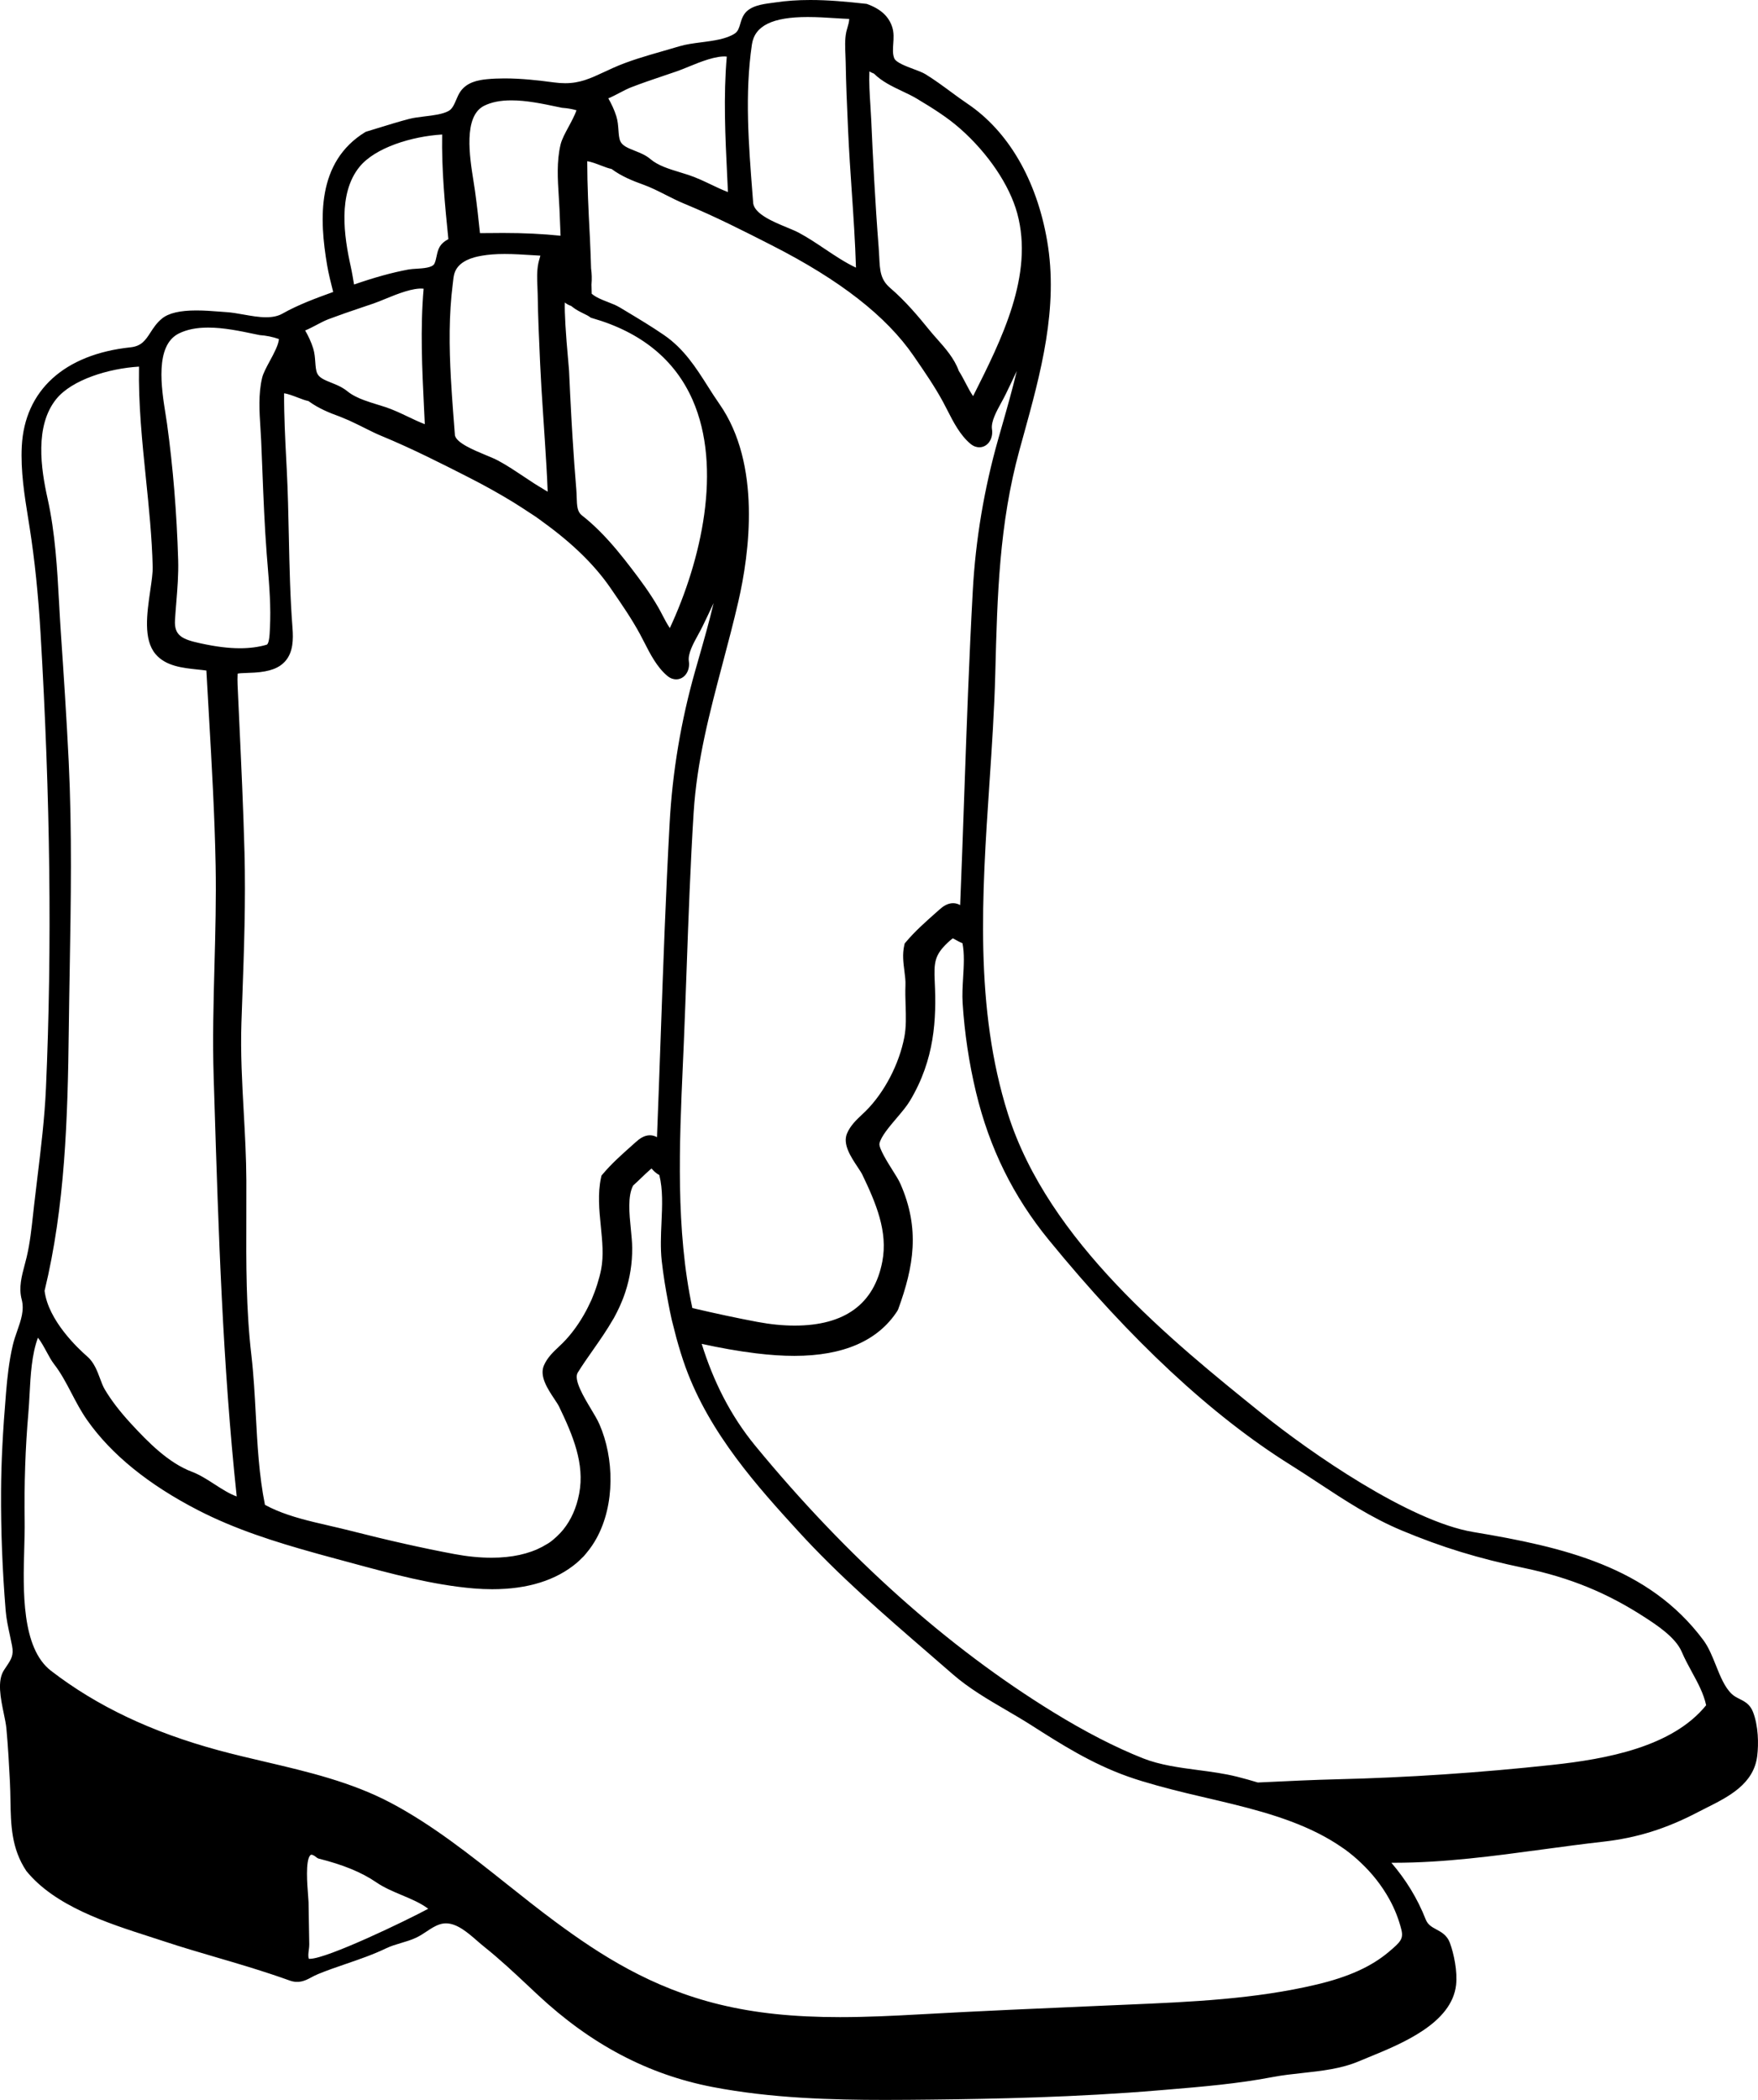 <?xml version="1.0" encoding="utf-8"?>
<!-- Generator: Adobe Illustrator 17.0.0, SVG Export Plug-In . SVG Version: 6.00 Build 0)  -->
<!DOCTYPE svg PUBLIC "-//W3C//DTD SVG 1.1//EN" "http://www.w3.org/Graphics/SVG/1.1/DTD/svg11.dtd">
<svg version="1.1" id="Layer_1" xmlns="http://www.w3.org/2000/svg" xmlns:xlink="http://www.w3.org/1999/xlink" x="0px" y="0px"
	 width="181.414px" height="216.669px" viewBox="0 0 181.414 216.669" enable-background="new 0 0 181.414 216.669"
	 xml:space="preserve">
<path d="M180.898,176.641c-0.311-0.802-0.878-1.086-1.379-1.337c-0.289-0.146-0.562-0.282-0.807-0.512
	c-0.733-0.687-1.193-1.835-1.637-2.945c-0.371-0.928-0.755-1.887-1.311-2.632c-5.648-7.573-14.45-9.591-23.734-11.14
	c-6.614-1.102-16.838-8.213-21.836-12.241c-9.287-7.484-22.005-17.735-26.176-30.885c-3.467-10.932-2.68-22.697-1.918-34.075
	c0.251-3.737,0.509-7.601,0.605-11.339l0.006-0.23c0.203-7.828,0.395-15.222,2.486-22.851l0.38-1.378
	c1.81-6.549,3.681-13.321,2.476-20.261c-1.085-6.255-3.997-11.263-8.2-14.103c-0.598-0.403-1.18-0.832-1.761-1.259
	c-0.834-0.614-1.696-1.249-2.602-1.803c-0.29-0.177-0.734-0.343-1.206-0.519c-0.771-0.289-1.83-0.683-2.002-1.116
	c-0.177-0.441-0.142-0.955-0.104-1.498c0.039-0.562,0.08-1.142-0.104-1.716c-0.355-1.107-1.191-1.886-2.635-2.4
	C87.274,0.161,85.456,0,83.621,0c-1.306,0-2.494,0.083-3.633,0.254l-0.371,0.051c-0.938,0.124-2.221,0.293-2.814,1.161
	c-0.21,0.307-0.31,0.645-0.406,0.972c-0.126,0.427-0.234,0.795-0.563,1.015c-0.861,0.574-2.182,0.746-3.459,0.912
	c-0.821,0.107-1.598,0.208-2.267,0.411c-0.558,0.169-1.131,0.333-1.709,0.499c-1.732,0.496-3.524,1.008-5.136,1.733
	c-0.308,0.139-0.596,0.273-0.871,0.401c-1.47,0.684-2.533,1.177-4.069,1.177c-0.368,0-0.751-0.027-1.169-0.083
	c-1.523-0.204-3.319-0.412-5.092-0.412c-0.641,0-1.253,0.028-1.821,0.083c-0.907,0.088-2.034,0.307-2.699,1.226
	c-0.198,0.272-0.335,0.593-0.468,0.904c-0.208,0.488-0.405,0.949-0.802,1.157c-0.63,0.331-1.541,0.44-2.422,0.546
	c-0.588,0.071-1.145,0.138-1.64,0.267c-1.046,0.274-2.094,0.597-3.107,0.91c-0.441,0.136-0.883,0.272-1.325,0.405l-0.079,0.035
	c-5.041,3.085-4.753,8.97-3.94,13.751c0.147,0.865,0.372,1.754,0.589,2.614c0.011,0.045,0.022,0.091,0.034,0.137
	c-1.765,0.64-3.589,1.303-5.234,2.234c-0.448,0.253-1,0.376-1.689,0.376l0,0c-0.748,0-1.553-0.143-2.333-0.281
	c-0.62-0.11-1.205-0.213-1.756-0.249c-0.207-0.013-0.439-0.031-0.691-0.051c-0.695-0.054-1.561-0.122-2.417-0.122
	c-1.692,0-2.851,0.272-3.541,0.831c-0.543,0.44-0.889,0.972-1.193,1.442c-0.512,0.788-0.917,1.41-2.057,1.531
	c-6.83,0.722-10.92,4.44-11.222,10.2c-0.131,2.535,0.275,5.068,0.669,7.517l0.147,0.927c0.515,3.286,0.881,6.835,1.119,10.849
	c1.012,17.096,1.195,32.441,0.56,46.911c-0.135,3.089-0.515,6.212-0.882,9.232c-0.117,0.964-0.234,1.928-0.344,2.892l-0.102,0.922
	c-0.159,1.463-0.324,2.976-0.66,4.407c-0.061,0.259-0.131,0.522-0.203,0.79c-0.313,1.168-0.637,2.377-0.318,3.582
	c0.293,1.109-0.07,2.147-0.455,3.246c-0.168,0.481-0.343,0.979-0.461,1.489c-0.395,1.691-0.571,3.397-0.691,4.844
	c-0.343,4.091-0.503,7.251-0.519,10.248c-0.022,4.039,0.133,8.048,0.473,12.255c0.072,0.893,0.255,1.737,0.433,2.556
	c0.079,0.363,0.158,0.73,0.229,1.105c0.187,0.989-0.078,1.386-0.605,2.174l-0.229,0.345c-0.718,1.104-0.346,2.902-0.017,4.489
	c0.117,0.563,0.227,1.095,0.265,1.51c0.173,1.861,0.271,3.727,0.365,5.531c0.033,0.639,0.044,1.269,0.055,1.889
	c0.045,2.553,0.088,4.965,1.635,7.297c2.947,3.637,8.371,5.381,12.729,6.783c0.53,0.171,1.049,0.337,1.55,0.503
	c1.758,0.582,3.563,1.111,5.309,1.623c1.115,0.326,2.23,0.653,3.34,0.995c1.722,0.533,3.029,0.965,4.239,1.401
	c0.906,0.326,1.553,0.053,2.192-0.293c0.217-0.117,0.454-0.246,0.74-0.363c0.963-0.396,1.958-0.737,2.921-1.067
	c1.366-0.468,2.778-0.952,4.133-1.605c0.479-0.23,0.98-0.379,1.512-0.537c0.515-0.152,1.047-0.31,1.56-0.55
	c0.396-0.185,0.746-0.417,1.084-0.643c0.441-0.294,0.857-0.571,1.353-0.733c0.211-0.069,0.428-0.104,0.646-0.104
	c1.145,0,2.243,0.955,3.212,1.797c0.25,0.218,0.492,0.427,0.724,0.612c1.627,1.297,3.171,2.746,4.664,4.148l0.905,0.848
	c5.462,5.093,11.345,8.192,17.987,9.477c6.095,1.177,12.429,1.335,17.82,1.335c1.604,0,3.203-0.016,4.788-0.033
	c6.484-0.069,15.012-0.241,23.472-0.955l0.857-0.071c3.593-0.301,7.308-0.612,10.9-1.303c0.984-0.189,2.035-0.304,3.052-0.414
	c1.964-0.214,3.995-0.435,5.82-1.207c0.326-0.138,0.68-0.283,1.053-0.436c3.401-1.392,8.541-3.495,8.982-7.444
	c0.155-1.391-0.224-3.23-0.642-4.352c-0.293-0.78-0.873-1.095-1.386-1.372c-0.477-0.258-0.889-0.48-1.11-1.046
	c-0.839-2.141-2.039-4.091-3.541-5.839l0.312,0.002c5.144,0,10.294-0.697,15.275-1.372c2.044-0.276,4.158-0.563,6.242-0.797
	c3.488-0.39,6.509-1.33,9.796-3.048c0.281-0.147,0.573-0.294,0.869-0.442c2.298-1.152,4.903-2.458,5.26-5.353
	C181.488,179.934,181.455,178.081,180.898,176.641z M31.839,196.256c-0.003-0.145-0.022-0.393-0.048-0.705
	c-0.085-1.066-0.287-3.564,0.223-4.117c0.047-0.052,0.084-0.062,0.125-0.062c0.062,0,0.243,0.031,0.581,0.323l0.137,0.071
	c2.568,0.644,4.462,1.422,5.963,2.449c0.809,0.555,1.742,0.947,2.645,1.327c0.994,0.418,1.94,0.815,2.725,1.406
	c-2.184,1.184-10.445,5.167-12.223,5.167c-0.046,0-0.077-0.004-0.09,0.001c-0.101-0.219-0.054-0.584-0.012-0.909
	c0.026-0.205,0.05-0.401,0.048-0.571C31.89,199.176,31.866,197.716,31.839,196.256z M2.927,145.798
	c0.053-0.607,0.087-1.256,0.124-1.926c0.104-1.955,0.22-4.132,0.866-5.848c0.323,0.411,0.644,1.001,0.885,1.447
	c0.261,0.48,0.507,0.935,0.776,1.281c0.715,0.922,1.243,1.931,1.801,2.998c0.482,0.923,0.981,1.878,1.616,2.782
	c2.482,3.536,6.336,6.665,11.456,9.299c3.785,1.949,7.862,3.246,12.068,4.416c0.112,0.031,0.224,0.064,0.336,0.095
	s0.225,0.061,0.337,0.092c0.305,0.084,0.611,0.167,0.917,0.25c0.03,0.008,0.059,0.016,0.089,0.024
	c0.029,0.008,0.059,0.016,0.088,0.024c0.138,0.037,0.275,0.075,0.414,0.112l1.487,0.402c4.165,1.13,8.472,2.298,12.694,2.651
	c0.648,0.055,1.292,0.082,1.912,0.082c3.654,0,6.593-0.917,8.734-2.727c0.196-0.165,0.376-0.344,0.554-0.525
	c0.024-0.025,0.051-0.047,0.075-0.071c0.023-0.024,0.05-0.046,0.073-0.071c0.115-0.123,0.217-0.257,0.325-0.386
	c0.194-0.232,0.375-0.473,0.544-0.723c0.163-0.24,0.314-0.487,0.455-0.743c1.931-3.505,1.826-8.3,0.301-11.781
	c-0.205-0.467-0.532-1.013-0.879-1.591c-0.719-1.198-1.805-3.009-1.359-3.726c0.498-0.802,1.056-1.598,1.596-2.366
	c0.698-0.995,1.414-2.026,2.041-3.115c0.027-0.047,0.058-0.09,0.085-0.137c0.114-0.202,0.217-0.407,0.32-0.611
	c0.089-0.176,0.174-0.353,0.256-0.53c0.036-0.077,0.07-0.155,0.104-0.232c0.08-0.183,0.159-0.366,0.231-0.55
	c0.103-0.263,0.2-0.527,0.287-0.793c0.477-1.462,0.715-2.978,0.702-4.532c-0.004-0.589-0.07-1.248-0.139-1.944
	c-0.16-1.604-0.34-3.415,0.235-4.499c0.284-0.253,0.558-0.517,0.832-0.78c0.308-0.297,0.615-0.593,0.938-0.871
	c0.051-0.044,0.095-0.079,0.13-0.107c0.169,0.194,0.418,0.47,0.805,0.676c0.375,1.508,0.3,3.162,0.222,4.906
	c-0.059,1.308-0.119,2.66,0.026,3.959c0.166,1.473,0.398,2.881,0.662,4.256c0.058,0.302,0.113,0.608,0.176,0.906
	c0.064,0.304,0.126,0.61,0.195,0.909c0.001,0.004,0.002,0.008,0.003,0.012c0.073,0.315,0.158,0.615,0.236,0.924
	c0.078,0.309,0.152,0.622,0.236,0.924c0.286,1.037,0.593,2.05,0.941,3.01c2.505,6.923,7.547,12.456,11.599,16.903
	c4.182,4.587,8.87,8.641,13.404,12.562c0.857,0.742,1.717,1.485,2.575,2.233c1.669,1.456,3.637,2.605,5.54,3.716
	c0.859,0.502,1.715,1.001,2.534,1.524c3.073,1.962,6.251,3.99,10.036,5.328c0.949,0.336,1.943,0.63,2.949,0.91
	c1.031,0.286,2.075,0.556,3.124,0.808c0.646,0.155,1.292,0.306,1.932,0.456c0.403,0.094,0.807,0.189,1.21,0.284
	c0.321,0.076,0.642,0.154,0.964,0.231c0.101,0.024,0.201,0.048,0.301,0.073c0.103,0.025,0.207,0.049,0.31,0.075
	c4.09,1.008,8.098,2.235,11.351,4.522c0.04,0.028,0.082,0.053,0.121,0.081c0.04,0.028,0.08,0.055,0.12,0.083
	c0.305,0.222,0.601,0.459,0.892,0.701c0.127,0.106,0.25,0.217,0.375,0.327c0.121,0.107,0.239,0.22,0.357,0.332
	c1.132,1.067,2.137,2.308,2.96,3.797c0.537,0.976,0.947,2.018,1.22,3.097c0.239,0.958-0.083,1.282-1.305,2.313
	c-1.794,1.513-4.151,2.579-7.42,3.356c-6.359,1.514-13.024,1.8-19.47,2.076l-2.541,0.109c-6.283,0.271-12.78,0.552-19.156,0.908
	c-2.551,0.144-5.289,0.275-8.031,0.276c-4.804,0-8.74-0.412-12.39-1.295c-7.084-1.714-12.344-5.113-16.974-8.533
	c-1.666-1.23-3.355-2.574-4.989-3.873c-3.79-3.014-7.708-6.13-11.974-8.391c-4.099-2.172-8.628-3.232-13.008-4.258
	c-1.578-0.369-3.209-0.751-4.782-1.177c-6.903-1.869-12.564-4.556-17.309-8.211c-3.051-2.351-2.882-8.302-2.759-12.647
	c0.028-1.012,0.055-1.953,0.043-2.776C2.489,153.1,2.617,149.34,2.927,145.798z M7.089,78.57c-0.223-4.599-0.536-9.278-0.811-13.303
	c-0.069-1.011-0.124-2.023-0.18-3.036c-0.195-3.554-0.396-7.229-1.192-10.805c-0.684-3.075-1.335-7.482,0.896-10.247
	c1.616-2.004,5.427-3.165,8.543-3.35c-0.072,3.862,0.327,7.768,0.715,11.553c0.306,2.993,0.623,6.088,0.697,9.105
	c0.016,0.609-0.114,1.499-0.251,2.44c-0.344,2.366-0.734,5.047,0.543,6.562c1.055,1.249,2.799,1.431,4.339,1.592
	c0.318,0.033,0.625,0.065,0.91,0.106c0.083,1.541,0.172,3.082,0.261,4.622c0.292,5.081,0.595,10.334,0.693,15.506
	c0.064,3.403-0.028,6.872-0.118,10.228c-0.102,3.811-0.208,7.751-0.084,11.638l0.075,2.399c0.417,13.369,0.849,27.183,2.301,40.825
	c-0.741-0.26-1.517-0.76-2.275-1.248c-0.758-0.489-1.542-0.994-2.34-1.295c-2.427-0.914-4.52-3.043-6.291-4.966
	c-1.172-1.275-2.035-2.401-2.715-3.544c-0.176-0.295-0.323-0.688-0.478-1.104c-0.293-0.787-0.626-1.679-1.319-2.28
	c-0.948-0.822-4.032-3.713-4.409-6.78c2.114-8.723,2.389-17.748,2.499-26.998c0.024-2.04,0.059-4.077,0.094-6.112
	C7.314,93.045,7.439,85.772,7.089,78.57z M75.04,18.143c0.026,0.559,0.054,1.117,0.08,1.675c-0.576-0.219-1.146-0.49-1.737-0.771
	c-0.746-0.356-1.518-0.724-2.338-0.995c-0.278-0.092-0.567-0.181-0.862-0.27c-1.122-0.341-2.282-0.694-3.065-1.367
	c-0.479-0.41-1.055-0.638-1.612-0.858c-0.796-0.314-1.294-0.538-1.496-0.995c-0.128-0.292-0.159-0.708-0.191-1.149
	c-0.034-0.461-0.068-0.938-0.216-1.411c-0.213-0.685-0.517-1.309-0.828-1.853c0.408-0.172,0.794-0.374,1.173-0.573
	c0.414-0.217,0.805-0.422,1.199-0.575c1.142-0.44,2.324-0.84,3.468-1.226l1.213-0.412c0.354-0.122,0.772-0.292,1.227-0.479
	c1.253-0.515,2.882-1.163,3.944-1.045C74.642,9.963,74.844,14.118,75.04,18.143z M70.288,132.368c-0.112-0.71-0.213-1.432-0.3-2.168
	C70.075,130.937,70.176,131.658,70.288,132.368z M58.287,31.214c0.17,0.133,0.381,0.269,0.641,0.349
	c0.036,0.032,0.075,0.05,0.112,0.08c0.126,0.104,0.255,0.195,0.385,0.277c0.167,0.104,0.328,0.197,0.493,0.278
	c0.086,0.043,0.175,0.093,0.258,0.132c0.033,0.016,0.062,0.031,0.094,0.046c0.218,0.104,0.424,0.207,0.583,0.322l0.12,0.087
	l0.142,0.041c0.001,0,0.001,0,0.002,0.001c5.043,1.443,8.526,4.281,10.354,8.435c3.094,7.032,0.899,16.562-2.347,23.542
	c-0.276-0.399-0.517-0.861-0.753-1.314c-0.147-0.283-0.292-0.561-0.442-0.821c-0.866-1.502-1.852-2.821-2.788-4.043
	c-0.886-1.158-1.961-2.512-3.214-3.771c-0.64-0.643-1.254-1.191-1.875-1.675c-0.475-0.371-0.515-0.936-0.544-1.903
	c-0.008-0.269-0.017-0.542-0.04-0.814c-0.14-1.659-0.265-3.385-0.381-5.264c-0.017-0.278-0.034-0.563-0.051-0.848
	c-0.012-0.208-0.025-0.416-0.037-0.628c-0.005-0.084-0.01-0.164-0.015-0.248c-0.011-0.201-0.023-0.411-0.034-0.617
	c-0.078-1.43-0.154-2.95-0.228-4.614c-0.006-0.134-0.037-0.482-0.081-0.964C58.369,34.293,58.25,32.262,58.287,31.214z
	 M52.063,26.207c0.97,0,1.946,0.062,2.806,0.117c0.315,0.02,0.615,0.039,0.895,0.054c-0.03,0.114-0.062,0.224-0.084,0.303
	c-0.053,0.181-0.101,0.35-0.129,0.493c-0.164,0.809-0.127,1.646-0.091,2.455c0.011,0.259,0.022,0.515,0.026,0.762
	c0.033,2.272,0.137,4.574,0.238,6.8l0.019,0.418c0.072,1.609,0.176,3.228,0.283,4.826c0.019,0.278,0.036,0.558,0.055,0.833
	c0.011,0.162,0.021,0.328,0.032,0.489c0.002,0.028,0.004,0.057,0.006,0.085c0.006,0.087,0.011,0.176,0.017,0.262
	c0.013,0.188,0.024,0.38,0.037,0.57c0.019,0.277,0.036,0.557,0.055,0.835c0.114,1.732,0.223,3.479,0.289,5.223
	c-0.184-0.101-0.365-0.22-0.547-0.329c-0.287-0.172-0.575-0.344-0.862-0.53c-0.202-0.131-0.407-0.267-0.611-0.403
	c-0.084-0.056-0.167-0.109-0.251-0.166c-0.046-0.031-0.091-0.06-0.138-0.091c-0.157-0.105-0.321-0.21-0.48-0.316
	c-0.288-0.192-0.575-0.383-0.87-0.57c-0.439-0.278-0.885-0.548-1.342-0.793c-0.358-0.192-0.821-0.384-1.311-0.586
	c-1.204-0.499-3.022-1.252-3.161-2.039l-0.082-1.064c-0.036-0.459-0.071-0.922-0.106-1.383c-0.086-1.139-0.164-2.283-0.228-3.431
	c-0.181-3.256-0.212-6.526,0.191-9.711c0.03-0.234,0.05-0.469,0.084-0.702c0.058-0.389,0.194-0.826,0.576-1.219
	c0.182-0.188,0.423-0.366,0.735-0.525c0.018-0.009,0.034-0.018,0.052-0.027c0.217-0.106,0.467-0.203,0.758-0.287
	c0.243-0.07,0.523-0.129,0.825-0.18C50.379,26.272,51.135,26.207,52.063,26.207z M36.513,42.681
	c-0.003-0.001-0.005-0.003-0.008-0.004C36.507,42.679,36.51,42.68,36.513,42.681z M35.277,43.072
	c0.114,0.043,0.226,0.095,0.339,0.142s0.227,0.092,0.34,0.142c0.023,0.01,0.046,0.018,0.068,0.029
	c0.284,0.129,0.574,0.266,0.862,0.409c0.175,0.087,0.347,0.169,0.526,0.26c0.113,0.057,0.23,0.114,0.344,0.171
	c0.524,0.264,1.059,0.528,1.614,0.757c3.147,1.299,6.264,2.885,9.014,4.284c1.65,0.839,3.166,1.688,4.572,2.548
	c0.298,0.182,0.58,0.366,0.867,0.549c0.197,0.126,0.387,0.252,0.578,0.378c0.097,0.064,0.198,0.128,0.294,0.192
	c0.187,0.125,0.389,0.248,0.57,0.373c0.301,0.207,0.575,0.418,0.863,0.627c2.96,2.148,5.247,4.377,6.866,6.733l0.176,0.256
	c1.038,1.509,2.019,2.936,2.872,4.506c0.143,0.263,0.286,0.544,0.433,0.832c0.618,1.213,1.318,2.587,2.395,3.484
	c0.35,0.292,0.685,0.353,0.904,0.353c0.364,0,0.7-0.159,0.947-0.447c0.31-0.361,0.445-0.891,0.363-1.416
	c-0.12-0.776,0.453-1.822,0.96-2.745c0.169-0.308,0.329-0.601,0.46-0.873c0.372-0.771,0.756-1.567,1.137-2.388
	c-0.461,1.939-1.009,3.858-1.549,5.749l-0.368,1.291c-1.451,5.12-2.333,10.375-2.62,15.618c-0.404,7.362-0.67,14.854-0.926,22.1
	c-0.123,3.451-0.245,6.902-0.382,10.351c-0.205-0.115-0.444-0.197-0.733-0.197c-0.594,0-1.074,0.361-1.427,0.677l-0.481,0.43
	c-1.008,0.896-2.05,1.823-2.953,2.896l-0.133,0.158l-0.044,0.201c-0.361,1.65-0.19,3.363-0.025,5.021
	c0.156,1.563,0.303,3.039,0.036,4.439c-0.1,0.523-0.246,1.051-0.412,1.576c-0.084,0.267-0.174,0.531-0.274,0.796
	c-0.05,0.133-0.103,0.265-0.157,0.397c-0.052,0.128-0.099,0.258-0.155,0.385c-0.057,0.13-0.123,0.256-0.184,0.384
	c-0.12,0.255-0.243,0.508-0.376,0.756c-0.673,1.254-1.498,2.406-2.418,3.324c-0.125,0.125-0.259,0.251-0.394,0.378
	c-0.562,0.528-1.199,1.128-1.543,1.942c-0.468,1.111,0.391,2.407,1.082,3.449c0.207,0.312,0.402,0.606,0.495,0.801
	c1.423,2.964,2.652,5.88,2.068,8.96c-0.285,1.499-0.847,2.725-1.644,3.717c-0.2,0.249-0.421,0.477-0.653,0.695
	c-0.25,0.234-0.508,0.461-0.796,0.657c-0.16,0.109-0.338,0.201-0.509,0.299c-0.035,0.02-0.068,0.041-0.103,0.061
	c-0.036,0.02-0.069,0.042-0.105,0.062c-1.396,0.736-3.132,1.127-5.242,1.127c-1.205,0-2.499-0.128-3.847-0.381
	c-3.282-0.615-6.82-1.41-10.814-2.429c-0.635-0.163-1.286-0.312-1.94-0.462c-0.031-0.007-0.062-0.015-0.093-0.022
	c-0.025-0.006-0.049-0.012-0.074-0.018c-0.004-0.001-0.007-0.002-0.011-0.003c-0.302-0.069-0.607-0.143-0.911-0.214
	c-0.117-0.027-0.233-0.054-0.35-0.082c-0.112-0.027-0.223-0.052-0.335-0.079c-1.751-0.428-3.484-0.938-5-1.766
	c-0.61-3.023-0.78-6.198-0.944-9.271c-0.109-2.035-0.222-4.141-0.46-6.196c-0.554-4.786-0.537-9.377-0.519-14.236
	c0.004-1.244,0.009-2.493,0.003-3.752c-0.01-2.364-0.143-4.759-0.271-7.073c-0.167-3.026-0.341-6.155-0.237-9.214l0.092-2.604
	c0.176-4.896,0.358-9.96,0.224-14.995c-0.121-4.494-0.333-9.057-0.538-13.47l-0.174-3.788c-0.042-0.928,0.036-1.128-0.013-1.155
	c0.112-0.053,0.556-0.068,0.912-0.08c0.254-0.009,0.542-0.018,0.866-0.039c1.56-0.098,2.537-0.466,3.169-1.194
	c0.807-0.928,0.823-2.251,0.732-3.423c-0.243-3.13-0.312-6.344-0.378-9.453c-0.048-2.262-0.098-4.601-0.215-6.899l-0.041-0.792
	c-0.118-2.282-0.239-4.641-0.233-7.053c0.369,0.037,0.962,0.264,1.405,0.434c0.428,0.164,0.79,0.302,1.11,0.364
	c1.02,0.756,2.209,1.236,3.251,1.608C35.148,43.014,35.212,43.047,35.277,43.072z M56.548,161.175
	c-0.107,0.051-0.212,0.103-0.323,0.151C56.336,161.279,56.441,161.226,56.548,161.175z M99.082,93.389
	c-0.205-0.115-0.444-0.198-0.732-0.198c-0.594,0-1.075,0.362-1.427,0.678l-0.436,0.387c-1.023,0.909-2.082,1.85-2.999,2.939
	l-0.132,0.156l-0.045,0.199c-0.205,0.918-0.093,1.785,0.015,2.624c0.067,0.524,0.131,1.02,0.111,1.492
	c-0.029,0.698-0.007,1.395,0.015,2.067c0.037,1.145,0.071,2.225-0.131,3.28c-0.533,2.784-2.056,5.702-3.973,7.616
	c-0.125,0.124-0.257,0.248-0.391,0.373c-0.564,0.53-1.204,1.131-1.549,1.948c-0.47,1.113,0.392,2.411,1.083,3.454
	c0.206,0.311,0.4,0.604,0.492,0.794c1.424,2.968,2.654,5.885,2.067,8.962c-0.836,4.391-3.882,6.617-9.051,6.617
	c-1.205,0-2.499-0.128-3.847-0.381c-2.096-0.393-4.326-0.872-6.707-1.429c-1.724-8.072-1.343-16.915-0.98-25.099l0.1-2.276
	c0.107-2.55,0.199-5.104,0.292-7.66c0.189-5.274,0.387-10.728,0.72-16.065c0.337-5.373,1.638-10.284,3.015-15.484
	c0.545-2.055,1.107-4.181,1.6-6.318c1.137-4.94,2.395-14.157-1.949-20.376c-0.432-0.616-0.829-1.244-1.225-1.866
	c-1.198-1.887-2.438-3.839-4.503-5.256c-1.275-0.875-2.641-1.695-3.962-2.488l-0.572-0.344c-0.4-0.241-0.859-0.418-1.304-0.59
	c-0.611-0.236-1.185-0.468-1.618-0.837c-0.007-0.315-0.015-0.631-0.022-0.948c0.05-0.574,0.035-1.133-0.043-1.663
	c-0.032-1.072-0.069-2.148-0.123-3.214l-0.019-0.363c-0.124-2.423-0.251-4.926-0.254-7.482c0.37,0.038,0.965,0.265,1.409,0.435
	c0.426,0.163,0.786,0.3,1.104,0.362c1.009,0.754,2.205,1.235,3.253,1.61c0.783,0.279,1.535,0.66,2.332,1.063
	c0.63,0.319,1.281,0.648,1.956,0.927c3.139,1.294,6.124,2.815,9.011,4.285c7.019,3.574,11.799,7.302,14.615,11.398l0.126,0.185
	c1.056,1.534,2.053,2.983,2.92,4.581c0.142,0.262,0.284,0.542,0.431,0.83c0.619,1.214,1.32,2.591,2.398,3.486
	c0.351,0.291,0.686,0.352,0.904,0.352c0.364,0,0.7-0.159,0.947-0.447c0.309-0.362,0.443-0.892,0.361-1.417
	c-0.121-0.775,0.479-1.869,0.961-2.747c0.168-0.306,0.328-0.599,0.459-0.87c0.372-0.771,0.758-1.569,1.139-2.39
	c-0.463,1.949-1.015,3.877-1.558,5.778l-0.361,1.265c-1.451,5.12-2.333,10.375-2.62,15.618c-0.383,6.984-0.634,14.091-0.877,20.963
	C99.375,85.731,99.24,89.56,99.082,93.389z M100.418,40.873c-0.279-0.399-0.521-0.865-0.771-1.345
	c-0.219-0.419-0.444-0.853-0.705-1.256c-0.453-1.278-1.403-2.35-2.245-3.298c-0.271-0.305-0.537-0.604-0.778-0.903
	c-1.132-1.396-2.473-2.999-4.061-4.363c-1.012-0.868-1.058-1.802-1.127-3.217c-0.015-0.293-0.029-0.596-0.055-0.91
	c-0.377-4.8-0.608-9.548-0.768-13.148c-0.022-0.512-0.056-1.034-0.089-1.56c-0.074-1.164-0.151-2.36-0.105-3.504
	c0.153,0.087,0.31,0.169,0.472,0.227c0.832,0.825,1.903,1.332,2.942,1.824c0.519,0.246,1.009,0.478,1.441,0.737
	c1.618,0.968,3.183,1.937,4.547,3.147c2.871,2.546,5.06,5.8,5.854,8.702C106.707,28.361,103.372,35.007,100.418,40.873z
	 M87.444,2.875c-0.048,0.165-0.093,0.319-0.12,0.449c-0.152,0.751-0.116,1.56-0.081,2.341c0.012,0.261,0.023,0.519,0.027,0.767
	c0.033,2.211,0.134,4.455,0.231,6.625l0.026,0.579c0.092,2.035,0.232,4.103,0.368,6.103c0.176,2.583,0.356,5.249,0.435,7.877
	c-1.119-0.527-2.189-1.244-3.228-1.94c-0.853-0.571-1.734-1.162-2.643-1.649c-0.336-0.181-0.788-0.368-1.268-0.566
	c-1.385-0.573-3.28-1.358-3.464-2.464l-0.072-0.931c-0.399-5.111-0.813-10.396-0.064-15.472c0.285-1.936,2.114-2.838,5.755-2.838
	c0.986,0,1.972,0.063,2.84,0.118c0.533,0.034,1.023,0.065,1.444,0.078C87.638,2.218,87.529,2.588,87.444,2.875z M35.245,32.447
	c0.009-0.003,0.018-0.007,0.027-0.01c0.097-0.034,0.193-0.072,0.29-0.106c0.177-0.062,0.35-0.12,0.527-0.181
	c0.268-0.092,0.534-0.183,0.8-0.273c0.15-0.051,0.302-0.104,0.45-0.154l1.206-0.408c0.354-0.122,0.771-0.292,1.225-0.479
	c1.253-0.515,2.879-1.167,3.945-1.047c-0.358,4.141-0.154,8.313,0.043,12.355c0.026,0.542,0.053,1.083,0.078,1.624
	c-0.577-0.219-1.147-0.491-1.738-0.773c-0.746-0.355-1.517-0.723-2.336-0.995c-0.277-0.091-0.565-0.179-0.858-0.268
	c-0.453-0.138-0.906-0.283-1.344-0.445c-0.301-0.111-0.589-0.234-0.861-0.373c-0.302-0.153-0.586-0.323-0.831-0.527
	c-0.011-0.009-0.026-0.016-0.037-0.026c0,0-0.001,0-0.001-0.001c-0.095-0.081-0.196-0.151-0.297-0.219
	c-0.112-0.075-0.227-0.143-0.344-0.206c-0.314-0.168-0.643-0.303-0.968-0.432c-0.797-0.315-1.295-0.539-1.496-0.996
	c-0.128-0.292-0.158-0.708-0.19-1.148c-0.034-0.461-0.068-0.938-0.216-1.411c-0.212-0.682-0.516-1.305-0.827-1.848
	c0.413-0.173,0.804-0.379,1.187-0.581c0.41-0.216,0.796-0.42,1.186-0.571c0.348-0.134,0.703-0.259,1.057-0.386
	C35.03,32.527,35.137,32.486,35.245,32.447z M27.84,37.256c-0.35,0.646-0.68,1.258-0.792,1.733
	c-0.396,1.668-0.282,3.464-0.171,5.201c0.027,0.431,0.055,0.856,0.073,1.273c0.046,1.036,0.087,2.074,0.127,3.112
	c0.111,2.806,0.225,5.707,0.443,8.546l0.098,1.216c0.174,2.138,0.355,4.348,0.233,6.501l-0.007,0.188
	c-0.042,1.231-0.225,1.467-0.33,1.498c-0.822,0.241-1.747,0.364-2.75,0.364c-1.189,0-2.485-0.162-4.08-0.509
	c-1.862-0.407-2.729-0.777-2.626-2.414c0.037-0.594,0.085-1.187,0.133-1.778c0.117-1.438,0.238-2.926,0.194-4.412
	c-0.144-4.838-0.529-9.561-1.147-14.04c-0.042-0.302-0.096-0.644-0.155-1.013c-0.422-2.645-1.128-7.07,1.372-8.312
	c0.826-0.41,1.816-0.609,3.027-0.609c1.617,0,3.314,0.357,4.812,0.672l0.506,0.103c0.68,0.047,1.345,0.183,1.981,0.406
	C28.754,35.564,28.252,36.494,27.84,37.256z M173.537,170.422c0.321,0.75,0.701,1.446,1.067,2.119
	c0.613,1.125,1.194,2.191,1.459,3.407c-3.477,4.306-10.296,5.555-15.888,6.158c-7.486,0.81-14.95,1.309-22.186,1.482
	c-2.451,0.06-4.983,0.181-7.433,0.298c-0.249,0.012-0.503,0.023-0.754,0.035c-0.692-0.209-1.397-0.409-2.124-0.592
	c-1.314-0.331-2.707-0.515-4.055-0.692c-1.925-0.254-3.916-0.517-5.677-1.212c-2.848-1.129-5.979-2.74-9.305-4.789
	c-10.899-6.712-21.226-15.945-30.691-27.446c-2.6-3.158-4.353-6.727-5.539-10.528c1.862,0.408,3.733,0.75,5.609,0.978
	c1.443,0.175,2.735,0.261,3.949,0.261c5.068,0,8.646-1.562,10.635-4.641l0.083-0.166c1.611-4.411,2.269-8.298,0.234-12.934
	c-0.173-0.396-0.481-0.885-0.839-1.451c-0.428-0.678-1.429-2.266-1.326-2.726c0.159-0.719,1.013-1.724,1.766-2.61
	c0.539-0.635,1.048-1.233,1.387-1.803c2.553-4.271,2.734-8.415,2.551-12.256c-0.095-2.012-0.013-2.769,1.334-4.047
	c0.378-0.359,0.537-0.436,0.527-0.45c0.052,0.019,0.173,0.087,0.263,0.139c0.188,0.107,0.426,0.242,0.735,0.366
	c0.216,1.055,0.142,2.318,0.069,3.545c-0.052,0.88-0.104,1.79-0.051,2.631c0.198,3.113,0.663,6.209,1.382,9.204
	c1.38,5.757,3.836,10.739,7.508,15.234c8.446,10.341,16.838,18.151,24.941,23.213c0.99,0.619,1.955,1.254,2.913,1.885
	c2.671,1.759,5.434,3.578,8.587,4.892c4.174,1.74,7.832,2.86,12.627,3.867c4.714,0.987,8.562,2.563,12.475,5.109
	C170.942,167.663,172.899,168.935,173.537,170.422z M57.477,11.016l0.459,0.096l0.113,0.016c0.49,0.034,0.972,0.117,1.439,0.249
	c-0.163,0.5-0.545,1.208-0.802,1.683c-0.366,0.677-0.712,1.316-0.841,1.863c-0.414,1.741-0.296,3.575-0.184,5.35
	c0.027,0.427,0.054,0.85,0.072,1.263c0.041,0.927,0.078,1.857,0.114,2.787c-1.83-0.19-3.778-0.285-5.952-0.285
	c-0.428,0-0.857,0.003-1.288,0.01l-0.542,0.003c-0.174,0-0.355,0.001-0.537,0.003c-0.149-1.465-0.313-2.917-0.509-4.337
	c-0.042-0.304-0.097-0.646-0.156-1.018c-0.4-2.509-1.071-6.709,1.1-7.787c0.755-0.375,1.672-0.557,2.804-0.557
	C54.332,10.353,56.003,10.705,57.477,11.016z M45.683,25.08c-0.428,0.396-0.539,0.921-0.636,1.385
	c-0.058,0.272-0.112,0.53-0.221,0.746c-0.213,0.419-1.16,0.476-1.851,0.518c-0.313,0.019-0.602,0.038-0.826,0.079
	c-1.708,0.319-3.494,0.816-5.614,1.548c-0.106-0.628-0.206-1.256-0.345-1.879c-0.684-3.074-1.335-7.481,0.897-10.247
	c1.616-2.004,5.425-3.165,8.54-3.35c-0.064,3.605,0.281,7.243,0.642,10.79C46.06,24.786,45.86,24.916,45.683,25.08z M105.977,19.853
	c0.087,0.211,0.177,0.421,0.254,0.631C106.155,20.274,106.065,20.063,105.977,19.853z M143.908,193.677
	c0.04,0.058,0.083,0.11,0.122,0.168C143.991,193.787,143.947,193.735,143.908,193.677z"/>
</svg>
